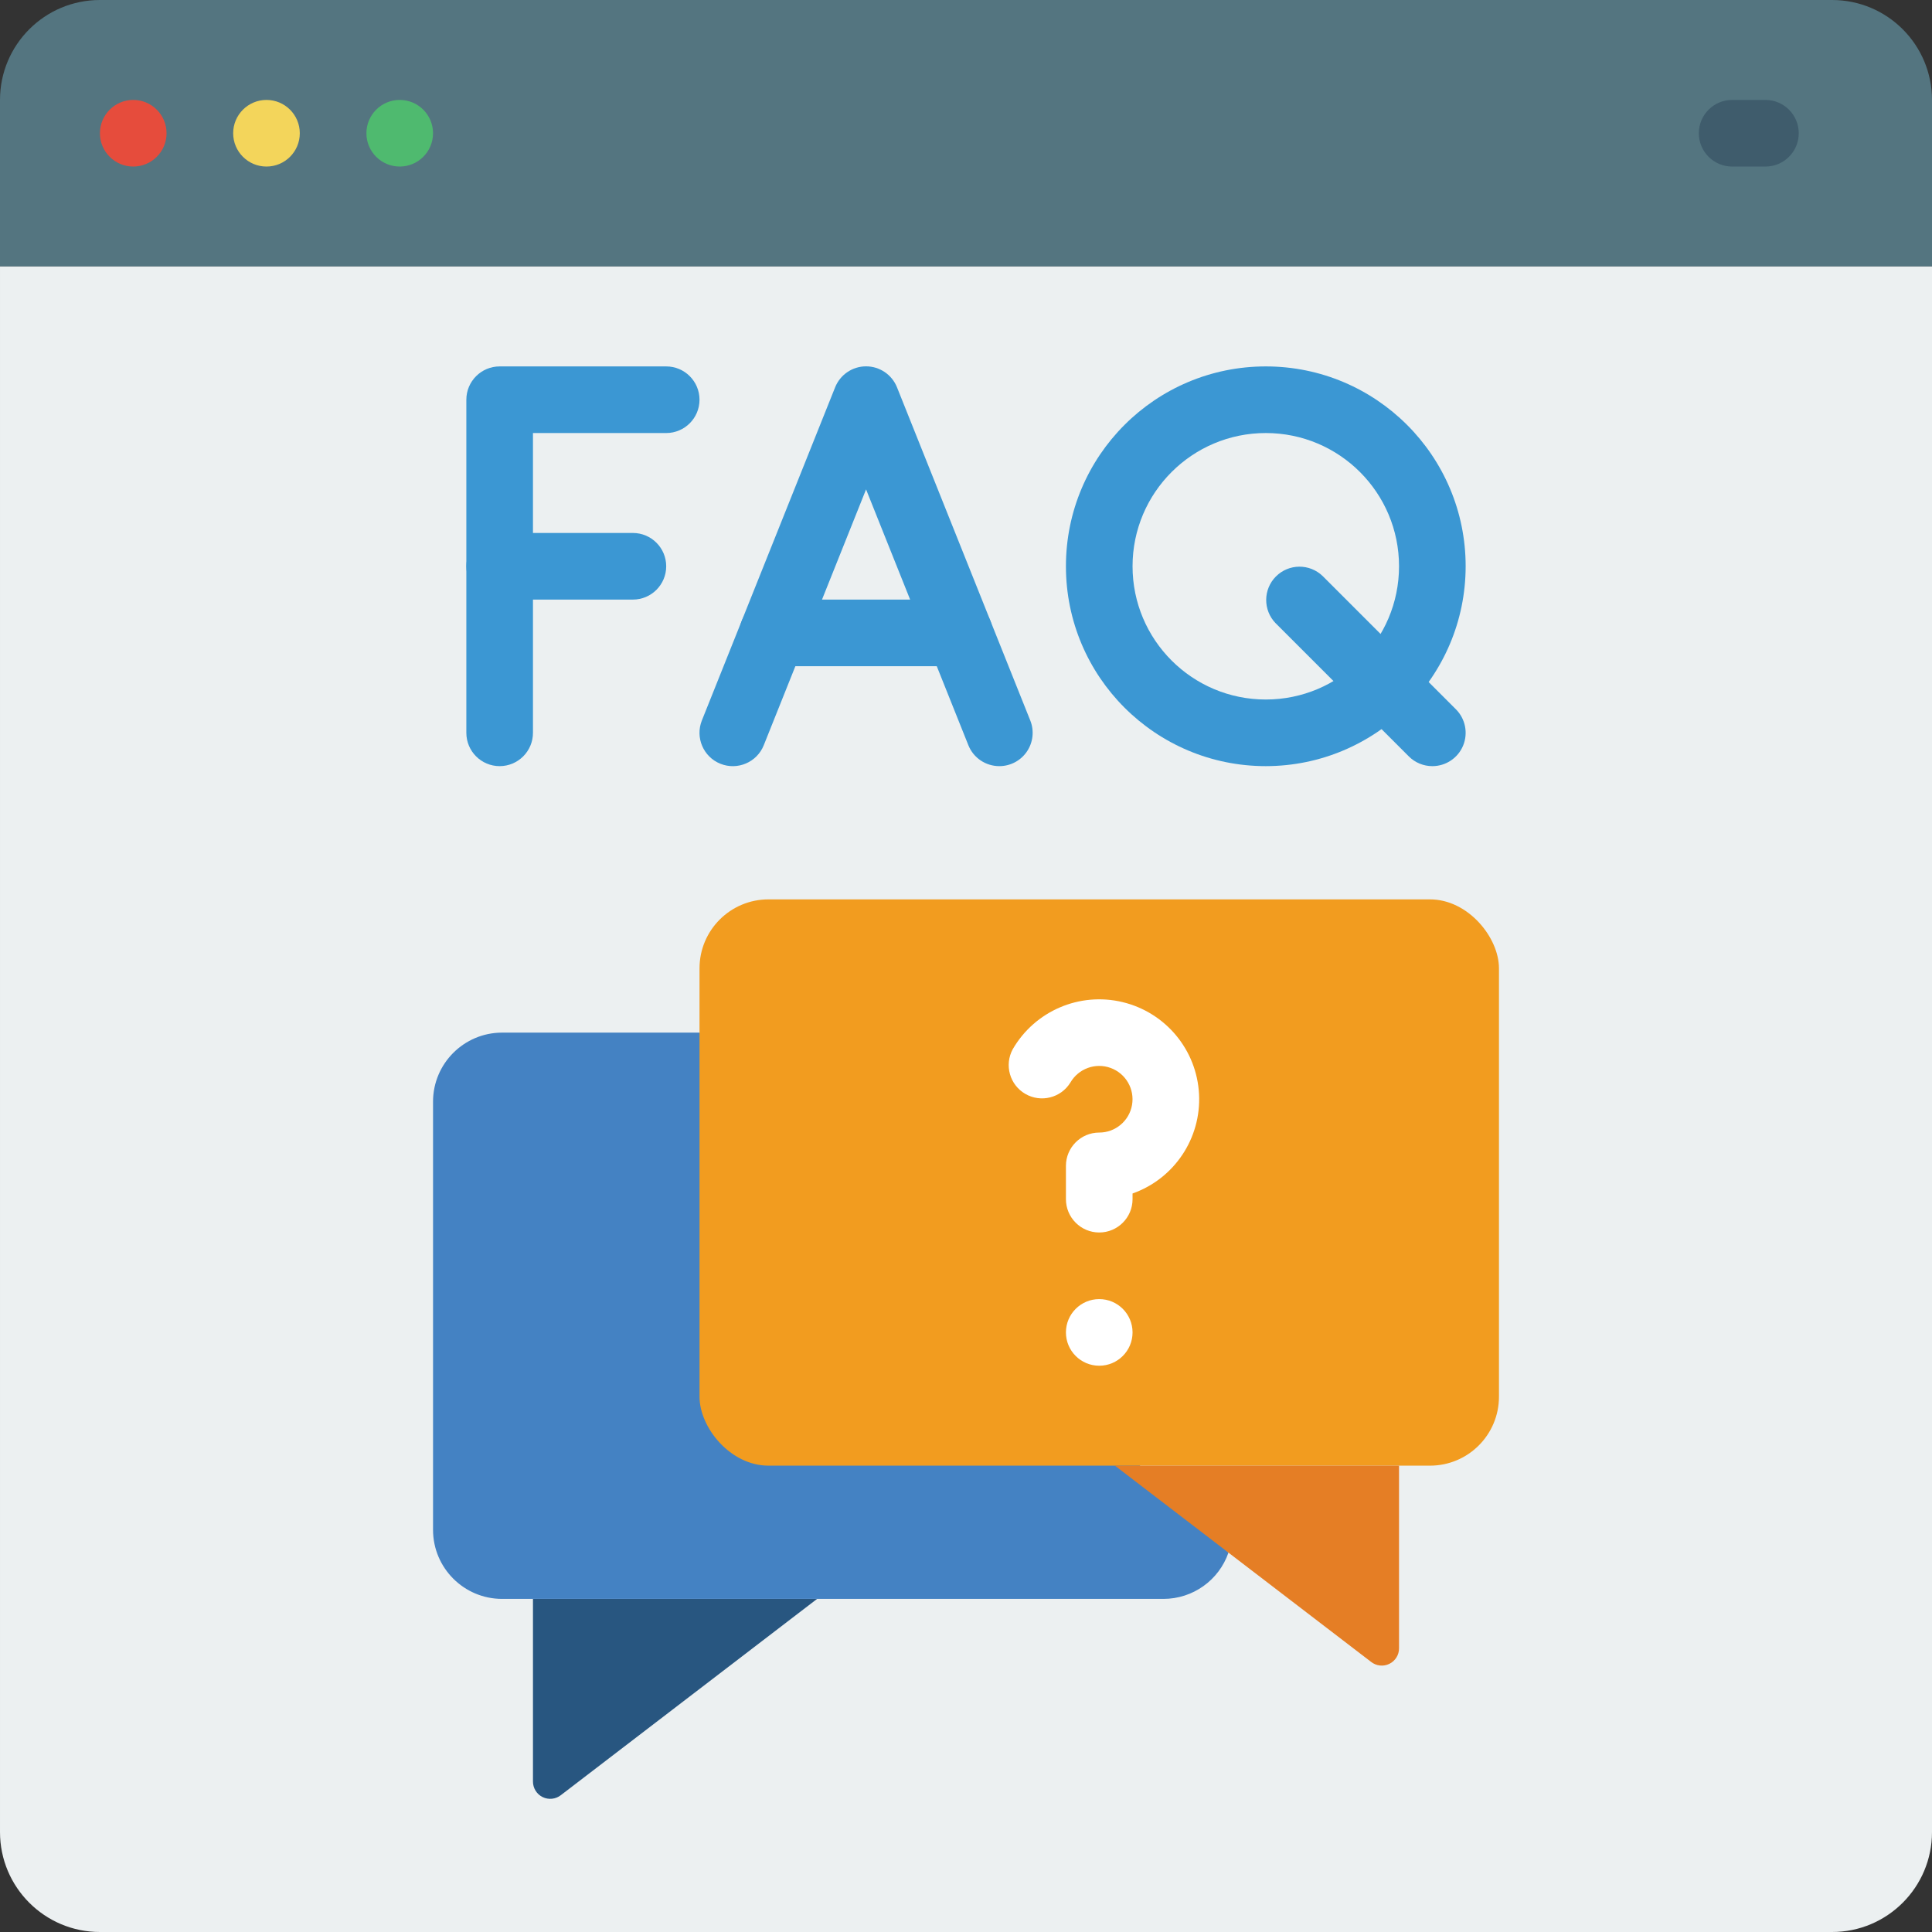 <svg height="512" viewBox="0 0 58 58" width="512" xmlns="http://www.w3.org/2000/svg"><rect x="0" y="0" width="58" height="58" fill="#333333" stroke="none"/><g id="031---FAQ" fill="none"><path id="Shape" d="m58 3v5h-58v-5c0-1.657 1.343-3 3-3h52c1.657 0 3 1.343 3 3z" fill="#547580"/><path id="Shape" d="m58 8v47c0 1.657-1.343 3-3 3h-52c-1.657 0-3-1.343-3-3v-47z" fill="#ecf0f1"/><circle id="Oval" cx="4" cy="4" fill="#e64c3c" r="1"/><circle id="Oval" cx="8" cy="4" fill="#f3d55b" r="1"/><circle id="Oval" cx="12" cy="4" fill="#4fba6f" r="1"/><path id="Shape" d="m53 5h-1c-.552 0-1-.448-1-1s.448-1 1-1h1c.552 0 1 .448 1 1s-.448 1-1 1z" fill="#3f5c6c"/><g fill="#3b97d3"><path id="Shape" d="m15 23c-.552 0-1-.448-1-1v-10c0-.552.448-1 1-1h5c.552 0 1 .448 1 1s-.448 1-1 1h-4v9c0 .552-.448 1-1 1z"/><path id="Shape" d="m19 18h-4c-.552 0-1-.448-1-1s.448-1 1-1h4c.552 0 1 .448 1 1s-.448 1-1 1z"/><path id="Shape" d="m28.8 20h-5.6c-.552 0-1-.448-1-1s.448-1 1-1h5.6c.552 0 1 .448 1 1s-.448 1-1 1z"/><path id="Shape" d="m30 23c-.409 0-.777-.248-.929-.628l-3.071-7.68-3.071 7.68c-.205.513-.788.762-1.301.557-.513-.205-.762-.788-.557-1.301l4-10c.152-.38.52-.63.929-.63s.777.25.929.63l4 10c.124.308.086.658-.1.933-.186.275-.497.44-.829.439z"/><path id="Shape" d="m38 23c-3.314 0-6-2.686-6-6s2.686-6 6-6 6 2.686 6 6c-.003 3.312-2.688 5.997-6 6zm0-10c-2.209 0-4 1.791-4 4s1.791 4 4 4 4-1.791 4-4-1.791-4-4-4z"/><path id="Shape" d="m43 23c-.265-0-.52-.105-.707-.293l-4-4c-.379-.392-.374-1.016.012-1.402s1.009-.391 1.402-.012l4 4c.286.286.371.716.217 1.09-.155.374-.519.617-.924.617z"/></g><path id="Shape" d="m24.53 48-7.69 5.89c-.156.124-.37.147-.549.06s-.292-.27-.291-.47l-0-5.48z" fill="#285680"/><path id="Shape" d="m36.88 46.61c-.288.831-1.07 1.389-1.95 1.39h-19.86c-1.142-.002-2.068-.928-2.07-2.07v-12.86c.002-1.142.928-2.068 2.07-2.07h5.93z" fill="#4482c3"/><rect id="Rectangle-path" fill="#f29c1f" height="17" rx="2.07" width="24" x="21" y="27"/><path id="Shape" d="m42 44-0 5.48c.002.2-.111.382-.291.47s-.393.064-.549-.06l-7.69-5.89z" fill="#e57e25"/><circle id="Oval" cx="33" cy="40" fill="#fff" r="1"/><path id="Shape" d="m33 37c-.552 0-1-.448-1-1v-1c0-.552.448-1 1-1 .485-0.0.9-.349.984-.827.084-.478-.187-.947-.643-1.113-.456-.166-.965.02-1.208.44-.284.46-.883.61-1.351.34s-.637-.864-.38-1.34c.665-1.151 2.007-1.727 3.299-1.416 1.292.311 2.226 1.434 2.295 2.761.069 1.327-.743 2.541-1.996 2.984v.171c0 .552-.448 1-1 1z" fill="#fff"/></g></svg>